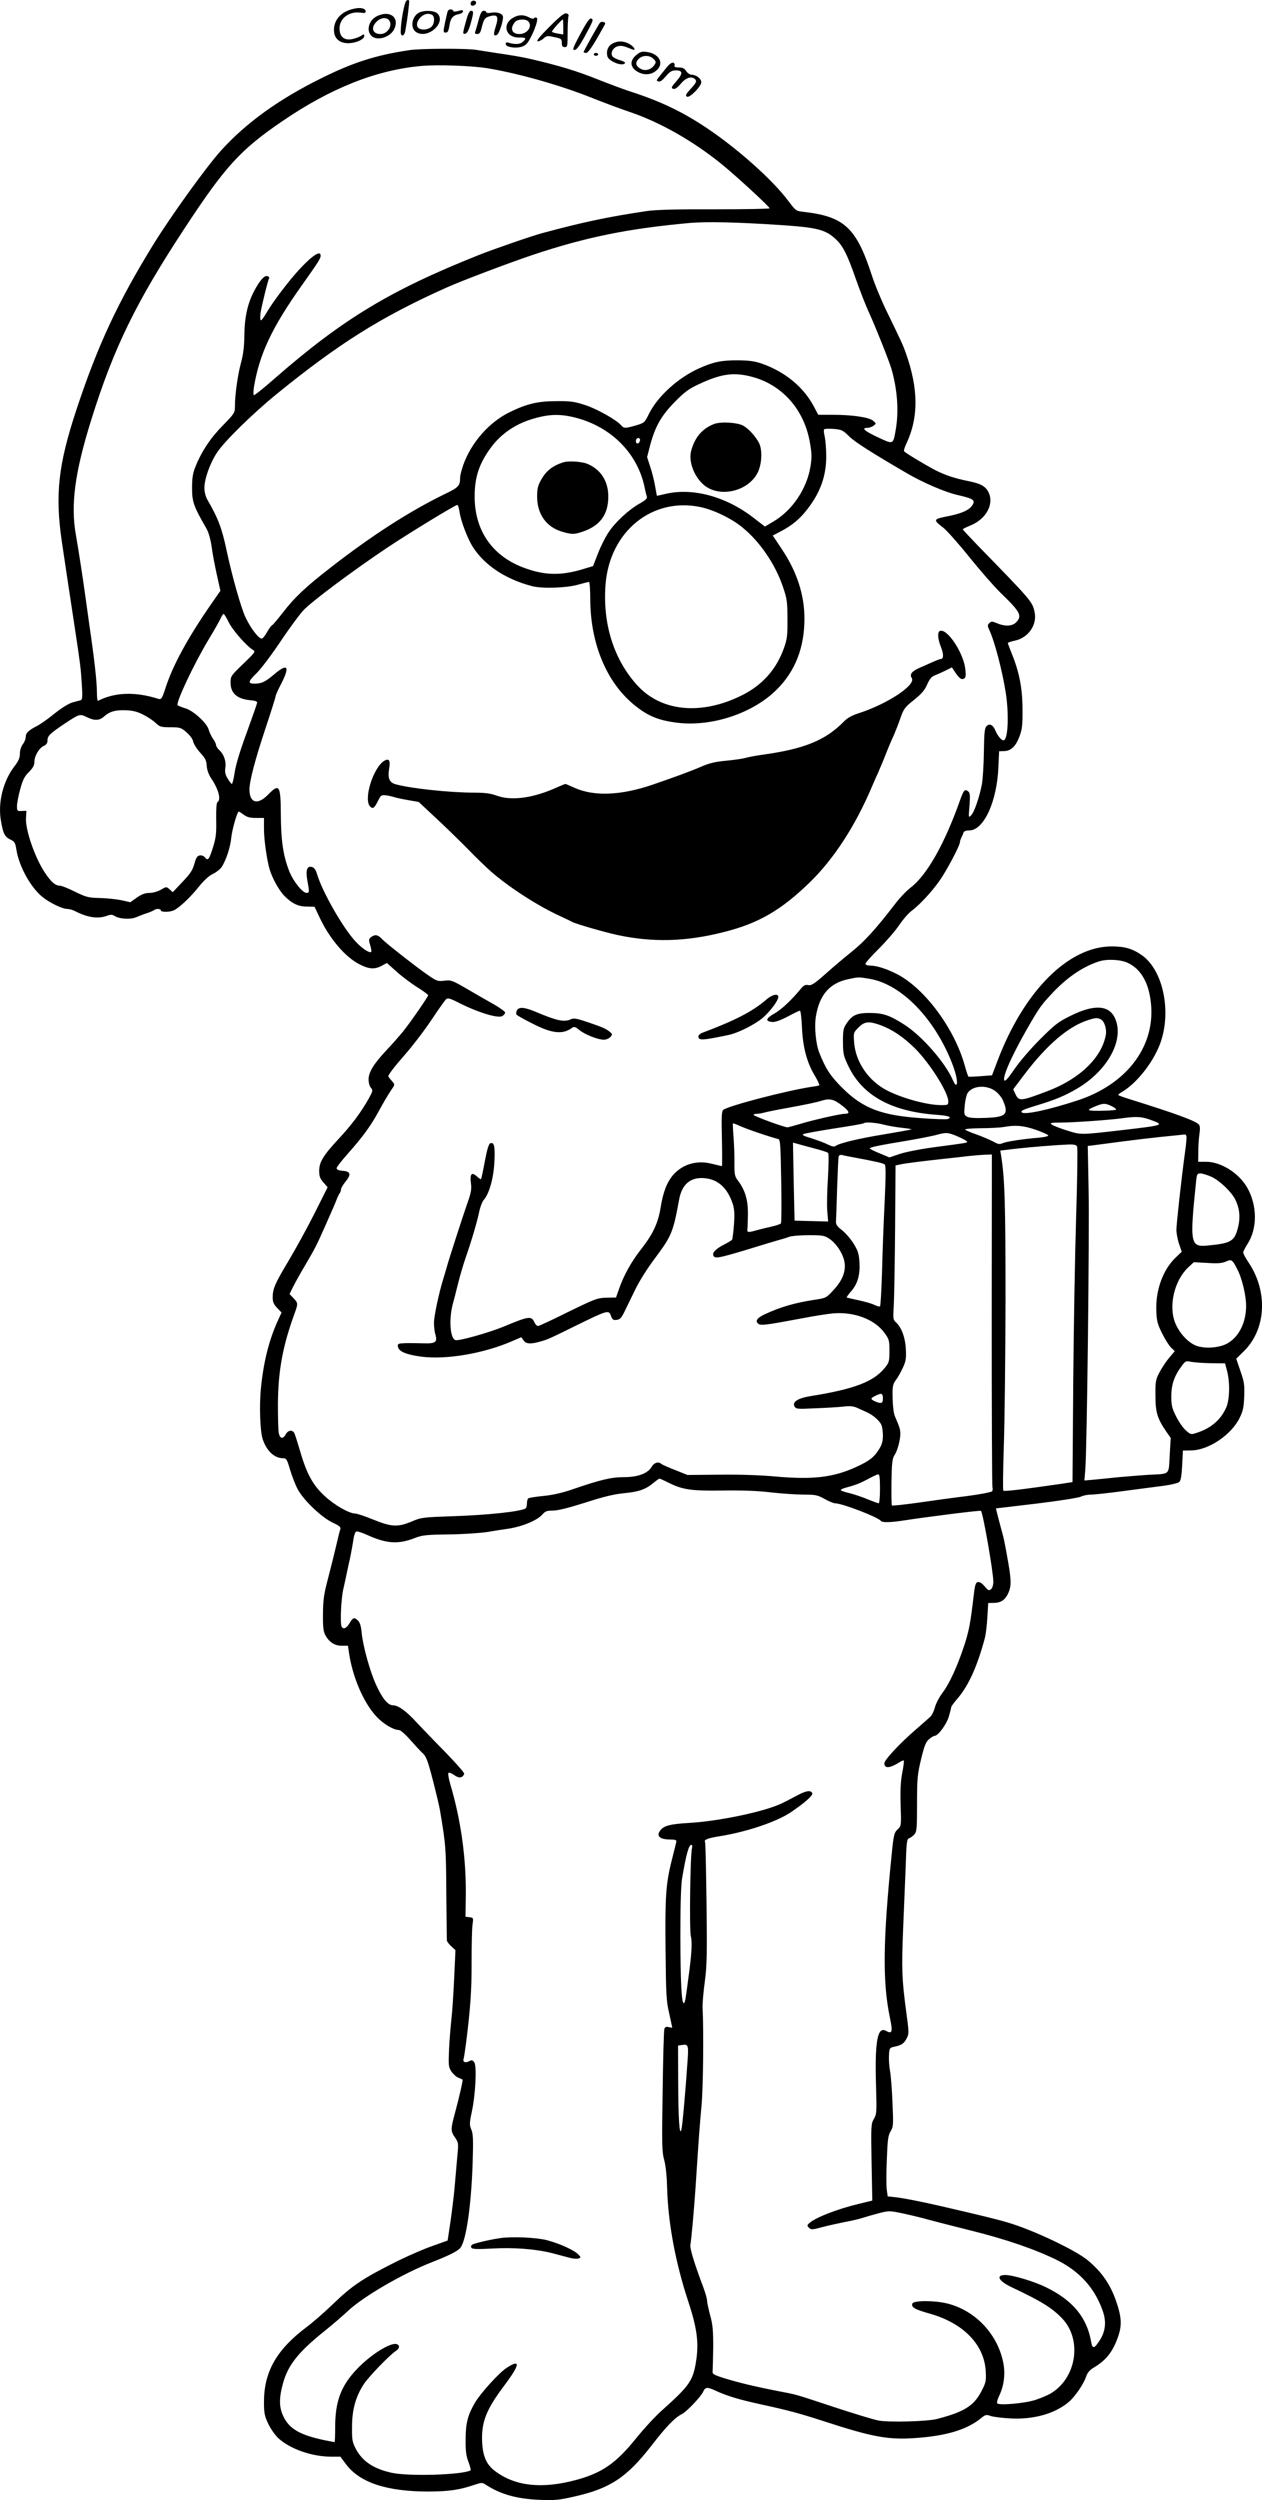 <?xml version="1.0" encoding="UTF-8"?>
<svg xmlns="http://www.w3.org/2000/svg" version="1.0" viewBox="0 0 868.631 1720.303" preserveAspectRatio="xMidYMid meet">
  <g transform="translate(-556.302,1885.422) scale(0.1,-0.1)" fill="#000000" stroke="none">
    <path d="M8361 18850 c-14 -8 -39 -141 -40 -212 -1 -40 25 -36 32 5 15 83 29 197 26 206 -3 6 -9 7 -18 1z M8805 18840 c-3 -5 -4 -14 0 -20 8 -13 35 -1 35 16 0 16 -26 19 -35 4z M7967 18785 c-75 -26 -116 -91 -103 -161 9 -44 46 -69 102 -67 50 2 104 27 104 49 0 15 -2 15 -24 0 -14 -8 -42 -18 -64 -22 -52 -8 -82 19 -82 75 0 70 68 120 146 108 24 -4 34 -2 34 8 0 27 -52 32 -113 10z M8645 18778 c-3 -7 -11 -43 -19 -80 -13 -64 -13 -68 5 -68 14 0 19 11 25 45 7 53 24 74 65 82 16 3 29 11 29 19 0 10 -8 10 -32 3 -22 -6 -34 -6 -36 1 -5 14 -32 12 -37 -2z M8453 18770 c-56 -23 -71 -112 -22 -139 82 -46 207 72 141 132 -20 18 -82 22 -119 7z m81 -16 c25 -10 21 -70 -6 -88 -28 -20 -72 -20 -88 -1 -24 29 20 92 67 94 6 1 18 -2 27 -5z M8776 18728 c-30 -105 -30 -110 -11 -106 13 2 24 23 37 68 22 79 22 90 3 90 -9 0 -20 -20 -29 -52z M8857 18716 c-9 -36 -20 -72 -23 -80 -4 -11 0 -16 14 -16 16 0 23 11 32 50 13 54 22 65 60 74 47 12 56 -5 36 -69 -18 -58 -17 -71 6 -62 17 6 50 110 42 131 -8 20 -45 30 -84 22 -17 -3 -30 -1 -30 4 0 6 -8 10 -18 10 -13 0 -22 -16 -35 -64z M9344 18669 c-70 -70 -93 -99 -79 -99 10 0 28 9 40 20 20 19 27 19 73 9 48 -10 52 -13 52 -40 0 -22 5 -29 20 -29 19 0 20 7 20 99 0 55 3 106 6 114 3 9 -2 16 -14 19 -15 4 -44 -19 -118 -93z m96 0 l0 -52 -36 6 c-20 3 -39 9 -42 12 -5 4 66 85 75 85 2 0 3 -23 3 -51z M8164 18746 c-87 -38 -84 -156 4 -156 44 0 91 28 108 63 38 79 -25 131 -112 93z m74 -28 c33 -33 -5 -98 -56 -98 -55 0 -69 44 -27 85 26 27 64 32 83 13z M9098 18734 c-82 -44 -56 -140 38 -138 49 1 53 -5 24 -31 -18 -16 -53 -18 -99 -4 -24 7 -23 -19 1 -27 45 -14 98 -8 123 16 33 31 89 171 73 181 -7 5 -15 4 -19 -2 -3 -6 -17 -4 -35 6 -36 19 -71 19 -106 -1z m100 -26 c33 -33 -4 -88 -60 -88 -53 0 -67 39 -30 83 17 20 72 23 90 5z M9557 18620 c-50 -94 -56 -110 -40 -110 14 0 34 27 71 94 59 108 63 119 42 123 -10 2 -33 -32 -73 -107z M9692 18697 c-14 -19 -112 -194 -112 -201 0 -3 8 -6 18 -6 11 1 36 34 72 96 30 52 56 99 58 103 5 14 -26 21 -36 8z M9778 18554 c-30 -16 -44 -51 -34 -88 9 -34 105 -72 121 -46 3 5 -12 14 -34 20 -21 5 -44 17 -51 25 -19 22 2 63 36 71 25 6 38 3 97 -21 30 -13 19 14 -15 35 -39 23 -82 25 -120 4z M8380 18509 c-230 -34 -389 -85 -609 -195 -291 -144 -515 -306 -687 -496 -100 -111 -341 -445 -463 -642 -246 -399 -384 -694 -532 -1141 -125 -378 -148 -584 -100 -910 16 -109 68 -456 91 -605 36 -238 39 -263 46 -372 6 -88 4 -108 -7 -112 -8 -2 -33 -9 -57 -15 -26 -8 -74 -37 -124 -77 -44 -36 -99 -75 -122 -86 -58 -30 -76 -48 -76 -75 0 -14 -9 -36 -20 -50 -12 -16 -20 -41 -20 -64 0 -30 -9 -51 -40 -91 -75 -99 -112 -245 -91 -368 15 -91 26 -114 66 -133 28 -13 33 -22 40 -64 17 -119 102 -272 187 -336 49 -38 132 -77 162 -77 15 0 40 -7 55 -15 85 -44 158 -55 218 -33 27 10 38 10 54 0 34 -22 112 -26 150 -9 19 8 52 21 74 28 22 7 44 17 49 21 14 11 46 10 46 -2 0 -14 66 -13 93 2 40 21 111 89 168 160 37 45 70 76 96 88 22 10 49 31 60 46 31 45 61 135 68 205 6 57 41 179 52 179 2 0 17 -10 34 -22 22 -17 44 -22 84 -22 l55 0 0 -76 c0 -74 20 -214 39 -278 19 -63 66 -147 103 -184 51 -51 94 -72 154 -72 l52 -1 33 -70 c69 -149 180 -279 280 -328 63 -32 102 -34 150 -8 l35 19 65 -58 c35 -32 99 -80 141 -107 42 -26 77 -52 78 -57 0 -10 -120 -184 -174 -251 -22 -27 -71 -83 -109 -123 -92 -98 -127 -155 -127 -206 0 -22 7 -47 16 -57 15 -17 14 -22 -16 -76 -51 -91 -118 -181 -204 -273 -108 -116 -136 -162 -136 -222 0 -38 6 -54 29 -80 l29 -33 -90 -180 c-50 -99 -130 -245 -178 -325 -95 -159 -110 -193 -110 -254 0 -31 7 -47 31 -72 l30 -31 -25 -55 c-61 -133 -99 -284 -117 -466 -12 -117 -6 -300 13 -353 27 -80 81 -129 140 -129 22 0 27 -8 47 -77 13 -43 36 -104 53 -136 40 -75 164 -194 241 -230 45 -21 57 -31 53 -44 -4 -9 -15 -55 -26 -102 -11 -47 -36 -149 -56 -226 -32 -120 -37 -157 -38 -255 -1 -92 3 -121 16 -147 27 -49 65 -73 113 -73 l43 0 7 -47 c24 -167 99 -342 187 -438 47 -52 119 -95 157 -95 10 0 44 -29 77 -67 33 -37 71 -79 87 -93 23 -21 35 -52 68 -180 22 -85 45 -180 50 -210 41 -245 42 -258 44 -570 2 -173 3 -321 4 -328 0 -7 14 -25 30 -40 l29 -27 -9 -195 c-5 -107 -13 -233 -19 -280 -5 -47 -13 -139 -16 -205 -5 -110 -4 -123 15 -153 12 -18 33 -38 48 -44 16 -7 29 -13 30 -13 4 -2 -23 -122 -51 -225 -32 -118 -32 -129 -1 -174 25 -37 25 -38 14 -149 -5 -62 -14 -159 -19 -217 -6 -58 -18 -158 -28 -224 l-18 -119 -104 -37 c-58 -20 -163 -66 -235 -101 -241 -120 -318 -171 -450 -299 -55 -53 -136 -124 -180 -157 -208 -156 -295 -308 -295 -517 0 -77 4 -96 30 -151 17 -35 48 -79 71 -100 82 -73 227 -124 359 -125 l66 0 37 -50 c96 -129 281 -190 572 -190 140 1 209 11 313 46 51 17 55 17 80 0 101 -65 210 -96 367 -103 106 -4 134 -2 239 22 249 56 362 131 534 352 102 132 159 191 210 217 33 17 129 118 145 153 14 32 28 34 83 8 83 -38 163 -62 314 -95 193 -42 269 -63 430 -115 344 -112 449 -131 645 -116 203 15 342 57 437 133 34 28 39 29 70 18 18 -6 80 -14 138 -17 159 -8 305 33 400 114 45 39 102 123 119 175 9 26 24 44 54 62 85 50 132 111 168 218 25 75 21 133 -16 239 -41 118 -101 203 -197 282 -87 71 -380 209 -548 258 -73 22 -192 51 -465 114 -130 30 -253 54 -306 60 l-56 6 -6 44 c-4 24 -4 117 0 207 5 139 9 168 26 197 19 31 20 44 13 195 -3 88 -11 188 -17 221 -6 33 -9 83 -7 110 3 48 4 49 42 57 46 10 62 21 82 61 14 26 13 43 -5 175 -30 223 -33 295 -22 567 6 138 14 334 18 437 5 165 8 188 23 193 10 3 26 15 36 26 17 19 19 39 19 213 0 174 3 201 28 306 23 94 33 119 55 137 15 13 32 23 38 23 24 0 82 79 98 133 9 30 16 59 16 64 0 5 21 34 48 65 73 87 132 218 183 408 7 25 15 90 18 145 l6 99 42 1 c48 1 78 23 99 74 18 43 17 84 -2 196 -26 150 -32 177 -54 255 -11 41 -23 86 -26 100 l-6 25 279 33 c156 19 290 40 306 48 16 8 47 14 70 14 23 0 125 11 227 25 102 13 226 30 275 36 50 7 97 18 105 26 11 10 16 43 20 115 l5 101 60 1 c118 3 273 107 330 223 24 48 29 73 32 148 3 79 0 100 -26 175 l-29 85 52 51 c153 150 168 407 35 608 -22 32 -39 64 -39 72 0 7 13 32 28 56 71 108 70 269 -2 393 -58 99 -180 175 -281 175 l-55 0 1 73 c0 39 4 93 8 120 5 31 4 52 -3 62 -19 25 -155 75 -478 176 -43 13 -78 26 -78 29 0 3 12 13 28 22 98 59 206 194 256 320 86 217 29 510 -118 617 -66 47 -120 63 -211 63 -298 0 -604 -307 -786 -787 l-38 -100 -78 -6 c-43 -3 -81 -5 -84 -3 -3 2 -14 34 -24 71 -70 257 -276 536 -469 635 -71 36 -139 58 -183 58 -20 0 -33 5 -33 13 0 6 41 53 91 102 50 50 113 122 140 162 27 40 66 85 87 100 69 52 169 165 218 247 56 92 113 205 114 224 0 7 4 20 9 30 5 9 12 25 15 35 4 12 16 17 40 17 100 0 191 197 201 435 l5 110 35 1 c47 1 80 33 106 103 17 46 21 78 20 181 0 147 -22 260 -75 389 -14 36 -26 67 -26 70 0 4 24 12 53 18 90 21 150 110 131 196 -15 71 -19 76 -396 463 -54 56 -98 103 -98 106 0 3 24 15 54 27 108 44 164 149 122 230 -21 40 -53 58 -139 75 -93 19 -156 40 -222 73 -65 33 -213 122 -219 132 -3 5 3 26 13 47 88 184 87 383 -3 634 -19 53 -33 83 -125 272 -39 79 -88 197 -109 263 -105 322 -189 399 -464 431 -56 6 -57 7 -107 73 -110 148 -352 363 -566 506 -173 115 -319 184 -540 255 -38 13 -130 47 -203 76 -149 60 -275 98 -474 144 -53 12 -129 25 -233 40 -44 7 -104 16 -134 21 -66 11 -385 10 -461 -2z m542 -125 c215 -36 503 -118 717 -204 83 -33 198 -76 258 -96 207 -70 430 -196 628 -355 98 -79 335 -297 335 -308 0 -4 -170 -7 -377 -7 -267 1 -405 -3 -468 -12 -269 -40 -443 -77 -720 -152 -68 -18 -337 -111 -435 -150 -608 -242 -938 -441 -1404 -848 -76 -67 -142 -120 -146 -117 -4 2 -3 28 1 57 38 227 124 409 329 698 119 168 130 186 130 205 0 39 -56 3 -147 -95 -74 -80 -185 -227 -225 -297 -17 -29 -34 -53 -39 -53 -5 0 -6 21 -3 48 6 44 51 229 60 243 2 4 -3 10 -12 13 -20 8 -53 -29 -91 -101 -46 -87 -67 -181 -68 -308 -1 -78 -8 -133 -24 -190 -22 -83 -41 -216 -41 -297 0 -44 -3 -49 -82 -130 -85 -86 -146 -177 -189 -283 -19 -48 -24 -77 -24 -150 0 -95 11 -125 98 -276 16 -28 29 -74 37 -129 6 -47 23 -134 36 -193 l24 -108 -64 -92 c-160 -231 -263 -420 -313 -574 -24 -75 -30 -83 -48 -78 -160 51 -302 46 -417 -13 -5 -2 -8 25 -8 60 0 72 -19 238 -50 448 -11 80 -25 177 -30 215 -14 104 -47 318 -64 415 -38 209 -9 430 105 795 154 494 308 810 645 1322 278 423 381 536 671 734 333 227 645 351 953 379 113 11 354 2 462 -16z m2009 -1078 c256 -17 313 -31 384 -97 50 -46 81 -108 141 -281 26 -73 62 -166 81 -208 46 -99 148 -354 162 -405 41 -142 51 -290 30 -414 -19 -108 -15 -106 -121 -57 -94 44 -119 66 -76 66 13 0 33 7 44 15 19 15 19 15 -3 34 -28 24 -143 41 -276 41 l-102 0 -28 53 c-70 135 -197 241 -357 298 -52 18 -87 23 -170 24 -114 0 -167 -11 -269 -57 -141 -64 -280 -190 -340 -309 -31 -63 -33 -65 -91 -82 -73 -21 -84 -21 -101 0 -31 37 -162 111 -245 139 -77 25 -104 29 -199 28 -130 0 -205 -18 -322 -75 -142 -68 -267 -210 -322 -366 -11 -33 -21 -70 -21 -84 0 -58 -10 -69 -109 -116 -241 -118 -500 -284 -786 -507 -168 -130 -247 -205 -326 -308 -33 -42 -65 -81 -72 -85 -8 -4 -24 -27 -37 -50 -13 -24 -29 -43 -36 -43 -21 0 -76 72 -111 146 -31 66 -92 281 -130 459 -32 152 -57 220 -131 348 -14 24 -22 54 -22 85 0 61 39 170 86 241 48 75 248 271 409 402 430 350 722 533 1166 732 103 47 437 173 598 227 368 123 661 182 1081 220 115 10 319 6 621 -14z m-202 -1042 c213 -52 368 -224 408 -452 14 -80 15 -104 4 -170 -25 -152 -125 -300 -254 -376 l-59 -35 -86 66 c-186 142 -412 202 -597 159 -33 -8 -60 -14 -61 -13 0 1 -6 34 -13 72 -7 39 -22 98 -34 132 l-20 62 21 82 c35 130 77 203 168 296 67 68 95 90 166 123 151 71 237 84 357 54z m-1207 -283 c254 -65 437 -254 481 -496 3 -16 9 -38 12 -47 5 -13 -6 -24 -50 -49 -76 -43 -170 -130 -216 -202 -21 -32 -53 -96 -71 -143 l-33 -85 -63 -19 c-158 -49 -275 -46 -422 11 -212 82 -330 256 -330 486 0 135 31 228 113 339 66 90 164 158 277 193 116 36 194 39 302 12z m1886 -130 c39 -38 156 -113 397 -253 109 -64 260 -129 345 -149 114 -26 129 -36 105 -72 -22 -33 -70 -55 -163 -74 -108 -21 -109 -24 -35 -81 23 -18 103 -108 177 -200 74 -92 171 -203 216 -247 136 -131 150 -158 108 -202 -26 -28 -77 -31 -133 -7 -34 14 -39 14 -53 0 -13 -13 -13 -18 1 -48 36 -77 90 -283 113 -433 23 -152 15 -325 -16 -325 -15 0 -40 31 -55 66 -17 41 -41 53 -62 31 -13 -13 -16 -46 -18 -179 -1 -90 -8 -190 -14 -223 -19 -94 -52 -188 -73 -210 -19 -20 -19 -19 -12 65 5 71 4 88 -9 99 -23 18 -31 9 -56 -61 -106 -300 -228 -516 -341 -602 -27 -20 -75 -71 -107 -113 -133 -173 -211 -258 -297 -327 -50 -40 -133 -110 -183 -155 -77 -68 -97 -80 -117 -75 -19 4 -30 -1 -48 -22 -67 -82 -137 -147 -185 -174 -59 -33 -64 -53 -16 -58 20 -2 55 10 107 37 42 23 81 41 85 41 5 0 11 -53 14 -117 6 -136 34 -242 91 -335 19 -32 31 -60 28 -62 -4 -2 -27 -7 -52 -10 -172 -26 -572 -130 -609 -159 -11 -9 -13 -49 -9 -199 2 -103 2 -188 0 -188 -1 0 -32 7 -68 16 -105 27 -203 -2 -269 -78 -42 -50 -68 -117 -85 -223 -17 -107 -54 -184 -133 -285 -68 -86 -123 -185 -155 -280 l-19 -54 -66 -1 c-63 -2 -78 -8 -263 -98 -108 -54 -201 -97 -208 -97 -7 0 -18 11 -24 24 -21 47 -37 45 -212 -28 -105 -43 -312 -101 -333 -93 -36 14 -45 141 -18 246 6 20 22 83 36 140 14 58 38 136 51 175 39 111 79 245 94 316 7 36 22 75 32 87 38 42 68 148 74 262 5 108 -1 139 -29 128 -10 -4 -22 -44 -37 -124 -12 -65 -24 -120 -26 -122 -2 -3 -15 6 -28 18 -36 33 -49 19 -42 -43 6 -41 2 -67 -19 -126 -36 -103 -134 -406 -147 -455 -6 -22 -17 -58 -24 -81 -29 -93 -64 -257 -64 -301 0 -27 4 -64 10 -82 15 -53 0 -63 -85 -60 -38 1 -94 2 -123 1 -49 -2 -53 -4 -50 -24 5 -33 56 -55 162 -69 172 -22 431 22 629 109 l58 25 15 -21 c17 -25 46 -28 108 -11 59 16 63 18 256 113 216 106 224 108 238 66 10 -26 16 -31 39 -28 22 2 33 13 53 54 14 28 47 96 74 152 27 57 85 149 134 214 119 159 128 182 170 411 20 105 80 154 178 144 90 -9 153 -67 189 -172 13 -40 15 -69 10 -146 -4 -53 -10 -100 -13 -105 -4 -5 -28 -20 -54 -33 -57 -29 -83 -55 -75 -76 10 -23 34 -19 230 40 100 31 200 61 222 67 22 6 54 15 70 22 17 6 77 11 135 11 95 0 108 -2 142 -25 51 -34 98 -110 105 -168 7 -63 -19 -124 -82 -190 -44 -48 -48 -50 -128 -62 -130 -20 -229 -48 -335 -97 -58 -26 -74 -49 -49 -68 19 -13 50 -9 312 40 77 15 169 29 204 32 144 12 285 -42 351 -133 33 -45 35 -53 35 -125 0 -71 -2 -80 -31 -116 -76 -95 -210 -147 -504 -194 -92 -14 -135 -40 -119 -71 11 -20 17 -20 148 -14 75 3 162 8 193 12 43 5 67 2 93 -10 19 -9 50 -23 68 -31 40 -19 80 -53 95 -82 7 -12 12 -46 12 -75 0 -42 -6 -64 -29 -100 -34 -53 -67 -78 -155 -118 -157 -72 -297 -88 -551 -66 -104 10 -256 15 -390 13 l-220 -2 -85 34 c-47 18 -89 37 -95 42 -19 18 -50 9 -66 -19 -26 -46 -95 -72 -191 -72 -88 0 -163 -18 -355 -84 -66 -23 -135 -39 -197 -45 -53 -5 -100 -13 -106 -16 -5 -3 -10 -19 -10 -35 0 -16 -4 -31 -9 -35 -36 -22 -260 -46 -506 -54 -202 -7 -213 -8 -280 -37 -95 -39 -136 -37 -263 14 -56 23 -113 42 -126 42 -40 0 -141 58 -208 120 -80 73 -124 153 -168 305 -18 61 -36 118 -41 128 -14 25 -43 21 -59 -8 -18 -33 -38 -32 -47 3 -5 15 -7 108 -7 207 2 227 32 393 113 617 27 73 26 76 -6 110 l-27 28 23 47 c13 26 52 97 88 157 60 102 75 130 133 261 54 122 67 152 80 185 7 19 17 39 22 45 4 5 8 16 8 25 0 8 14 32 31 53 41 50 36 71 -19 75 -28 2 -42 8 -42 18 0 7 33 50 73 95 108 122 161 194 218 299 28 52 65 114 81 138 30 43 30 43 11 65 -11 12 -23 27 -27 34 -4 7 38 63 103 137 61 69 148 183 195 254 47 71 92 134 100 141 11 10 29 5 87 -25 135 -68 271 -109 300 -91 10 6 19 17 19 24 0 6 -35 32 -77 56 -43 24 -127 72 -186 107 -102 59 -111 62 -155 56 -43 -5 -52 -3 -102 31 -78 52 -300 226 -329 257 -27 29 -47 32 -74 12 -16 -13 -17 -19 -6 -55 7 -23 10 -44 7 -47 -11 -10 -62 23 -104 68 -87 91 -231 342 -269 468 -10 35 -24 50 -46 50 -25 0 -32 -31 -20 -97 14 -75 14 -83 -6 -83 -27 0 -90 78 -118 147 -42 105 -58 210 -59 393 -1 203 -10 216 -89 135 -72 -73 -127 -56 -127 38 1 59 38 201 109 415 39 117 71 219 71 225 0 7 18 48 41 91 59 117 41 138 -51 60 -61 -52 -86 -64 -136 -64 -47 0 -43 16 16 73 28 27 99 121 159 210 59 89 132 188 160 219 55 61 349 280 586 438 144 96 462 290 476 290 4 0 11 -21 15 -47 8 -62 56 -187 92 -243 81 -126 224 -221 407 -269 68 -18 232 -13 313 9 39 11 75 20 79 20 5 0 9 -60 9 -133 4 -295 112 -555 297 -709 95 -79 170 -111 302 -127 238 -29 522 65 685 229 127 126 190 289 190 487 0 165 -52 324 -156 479 l-62 93 51 27 c79 40 137 88 189 157 89 115 128 228 128 361 0 50 -5 110 -10 134 -6 24 -8 47 -5 51 2 5 32 6 65 4 57 -5 65 -9 108 -52z m-1440 -28 c-5 -25 -28 -28 -28 -4 0 12 6 21 16 21 9 0 14 -7 12 -17z m417 -458 c90 -19 215 -79 288 -140 120 -97 228 -256 279 -409 28 -82 31 -103 31 -221 1 -116 -2 -138 -25 -203 -52 -144 -147 -251 -286 -321 -279 -140 -556 -115 -722 67 -162 177 -240 424 -219 695 29 365 321 602 654 532z m-3248 -792 c27 -55 126 -168 168 -191 18 -11 13 -18 -67 -95 -85 -81 -88 -86 -88 -129 0 -74 44 -113 136 -122 34 -3 48 -8 47 -17 -1 -8 -33 -99 -71 -204 -45 -121 -75 -220 -83 -272 -7 -46 -16 -83 -20 -83 -4 0 -17 17 -29 37 -17 28 -20 46 -16 75 7 44 -10 93 -43 122 -11 11 -21 26 -21 34 0 7 -9 27 -21 43 -11 16 -25 45 -30 64 -13 45 -107 131 -162 146 -23 7 -46 16 -51 20 -16 14 111 283 213 453 37 61 74 126 82 144 8 17 17 32 21 32 4 0 20 -26 35 -57z m-587 -637 c30 -15 69 -41 85 -57 28 -26 37 -29 101 -29 66 0 73 -2 111 -35 24 -21 43 -46 46 -65 4 -16 25 -50 49 -76 34 -37 42 -53 44 -90 2 -28 13 -59 31 -86 51 -76 69 -147 43 -163 -7 -4 -10 -49 -9 -118 2 -93 -1 -125 -20 -187 -27 -88 -37 -102 -56 -77 -8 11 -23 17 -36 15 -18 -2 -26 -14 -38 -57 -12 -44 -28 -69 -82 -125 l-67 -71 -22 20 c-22 19 -22 19 -60 -3 -23 -13 -56 -22 -79 -22 -29 0 -53 -9 -86 -32 l-45 -32 -62 14 c-35 7 -101 14 -148 15 -78 2 -92 5 -170 43 -46 23 -93 42 -105 42 -31 0 -59 24 -102 88 -70 104 -137 299 -131 380 l3 47 -32 -1 c-31 -2 -33 0 -33 34 0 20 10 71 22 115 17 64 29 88 60 119 28 28 38 46 38 71 0 40 32 94 65 109 18 8 25 19 25 38 0 31 18 48 120 116 99 66 104 67 150 44 52 -26 88 -25 119 4 38 34 78 46 151 43 49 -2 79 -10 120 -31z m6775 -1707 c97 -45 152 -149 162 -303 18 -285 -176 -533 -502 -642 -197 -65 -370 -103 -389 -84 -11 11 10 20 119 53 115 35 178 62 259 109 216 126 332 343 262 489 -41 88 -145 93 -303 14 -88 -43 -110 -61 -213 -164 -65 -65 -142 -155 -175 -204 -38 -56 -62 -84 -68 -78 -18 18 46 164 155 355 88 153 98 166 187 260 98 101 200 169 306 204 55 19 151 14 200 -9z m-1776 -110 c218 -37 449 -274 569 -586 30 -78 41 -143 24 -143 -4 0 -13 15 -21 33 -52 120 -214 305 -334 381 -100 64 -144 79 -232 80 -92 1 -126 -13 -165 -72 -22 -32 -25 -46 -25 -126 1 -85 3 -96 39 -171 98 -201 297 -310 609 -332 81 -6 107 -16 73 -29 -8 -3 -89 -1 -180 6 -277 19 -404 67 -547 210 -81 81 -113 130 -157 241 -24 62 -35 178 -23 250 24 147 94 228 220 255 73 16 73 16 150 3z m1591 -279 c25 -13 42 -67 34 -109 -29 -155 -179 -300 -399 -384 -185 -70 -198 -72 -222 -23 l-16 35 74 98 c158 209 307 336 442 378 52 17 64 17 87 5z m-1513 -41 c80 -30 156 -82 234 -159 103 -103 229 -303 229 -364 0 -25 -3 -26 -49 -26 -95 0 -261 45 -369 99 -129 65 -220 196 -230 332 -5 68 -4 69 31 104 42 42 71 44 154 14z m789 -454 c18 -14 40 -40 48 -58 45 -100 26 -120 -118 -125 -69 -3 -111 0 -126 8 -21 11 -22 17 -17 76 3 34 12 73 19 85 32 54 133 61 194 14z m-1060 -96 c55 -42 61 -59 20 -59 -30 0 -220 -43 -311 -71 -38 -11 -74 -21 -80 -22 -16 -3 -235 77 -235 86 0 4 10 7 21 7 12 0 38 4 58 10 20 5 88 19 151 30 142 26 207 40 240 51 53 16 82 10 136 -32z m1858 -6 c19 -9 33 -20 31 -24 -3 -4 -49 -7 -102 -8 -102 -1 -108 3 -40 31 53 22 68 22 111 1z m267 -94 c99 -36 97 -37 -186 -70 -301 -35 -290 -34 -387 -4 -48 15 -95 33 -105 41 -16 12 -8 13 62 14 89 0 339 18 425 30 93 13 131 11 191 -11z m-2689 -93 c56 -19 112 -36 123 -38 19 -3 20 -13 25 -288 3 -157 2 -289 -2 -294 -4 -5 -33 -15 -65 -22 -32 -7 -76 -18 -98 -24 -63 -18 -70 -17 -68 5 2 11 3 58 4 105 1 95 -19 164 -66 227 -25 32 -27 42 -27 121 1 48 -2 129 -6 180 -4 51 -6 95 -4 96 2 2 20 -5 42 -15 21 -10 85 -34 142 -53z m852 60 c30 -8 87 -18 126 -22 39 -4 69 -9 67 -11 -3 -2 -87 -17 -188 -34 -177 -29 -311 -61 -336 -81 -7 -6 -24 -3 -50 10 -21 11 -72 30 -113 43 -59 18 -70 24 -55 30 11 5 107 22 214 39 107 16 197 32 199 35 10 10 82 5 136 -9z m1046 -35 c46 -16 86 -34 88 -39 2 -6 -26 -13 -65 -16 -116 -10 -224 -27 -249 -38 -20 -9 -31 -8 -62 10 -21 11 -71 33 -112 48 -41 14 -79 30 -84 35 -6 5 37 9 105 10 62 0 134 4 159 8 82 15 134 11 220 -18z m-532 -48 c34 -15 62 -31 62 -35 0 -8 -3 -8 -229 -38 -91 -12 -196 -33 -235 -46 l-71 -24 -67 28 c-37 15 -68 30 -68 34 0 8 56 20 255 53 83 14 173 32 200 39 71 20 83 19 153 -11z m1572 -5 c0 -13 -4 -57 -10 -98 -25 -182 -60 -500 -60 -541 1 -24 9 -67 19 -96 l18 -52 -45 -43 c-86 -84 -136 -225 -130 -364 2 -68 8 -91 40 -155 20 -41 48 -85 62 -98 l25 -24 -39 -46 c-21 -25 -51 -71 -67 -101 -26 -50 -28 -64 -27 -160 0 -115 13 -156 74 -246 l31 -44 -7 -120 c-8 -139 7 -126 -149 -134 -55 -4 -145 -11 -200 -16 -55 -6 -131 -13 -169 -17 l-69 -6 6 74 c12 139 29 1624 23 1926 l-6 302 42 5 c286 38 400 52 578 69 19 2 41 5 48 5 6 1 12 -8 12 -20z m-2570 -74 c52 -13 98 -28 103 -33 5 -5 4 -80 -1 -167 -6 -88 -8 -192 -5 -232 l6 -73 -116 3 -115 3 -6 269 -5 268 22 -6 c12 -4 65 -18 117 -32z m1817 9 c4 -10 1 -227 -7 -483 -8 -256 -17 -771 -20 -1145 l-5 -679 -85 -13 c-277 -40 -385 -52 -391 -46 -4 5 -2 139 3 298 6 160 11 612 12 1005 0 671 -5 843 -30 1000 l-6 37 98 12 c114 13 295 27 372 30 42 1 54 -3 59 -16z m-1542 -72 c157 -29 209 -41 218 -50 8 -8 7 -84 -1 -258 -7 -137 -15 -353 -18 -481 -4 -128 -10 -235 -14 -237 -4 -3 -21 2 -38 10 -17 9 -66 23 -109 32 -43 9 -80 18 -82 19 -2 2 10 19 26 38 48 53 66 113 62 199 -4 64 -9 82 -40 133 -20 32 -56 74 -80 93 -34 26 -43 40 -42 60 1 14 5 118 8 231 4 113 8 211 11 218 2 7 12 11 21 9 10 -3 45 -10 78 -16z m954 -1118 c0 -626 2 -1145 5 -1153 3 -8 2 -20 -2 -27 -4 -6 -80 -21 -172 -33 -91 -11 -243 -32 -339 -46 -95 -13 -176 -22 -179 -19 -3 3 -4 76 -3 162 2 131 6 161 20 183 20 28 41 104 41 149 0 29 -5 45 -37 119 -9 20 -15 71 -16 125 -2 81 1 95 20 122 13 16 35 55 49 85 22 47 25 65 22 130 -4 81 -30 151 -68 185 -20 18 -21 26 -15 120 3 55 7 293 9 530 l3 430 34 7 c36 8 141 21 304 39 55 6 132 14 170 19 39 4 89 8 113 9 l42 1 -1 -1137z m1514 983 c55 -26 133 -100 161 -153 30 -59 37 -119 23 -183 -25 -107 -46 -120 -208 -136 -124 -12 -128 8 -83 444 5 47 8 52 29 52 14 0 48 -11 78 -24z m177 -637 c32 -61 60 -179 60 -250 0 -111 -46 -207 -121 -254 -49 -32 -143 -43 -209 -25 -61 16 -130 88 -160 166 -44 117 -3 287 90 376 l40 37 93 -5 c71 -5 100 -2 127 9 40 18 45 15 80 -54z m-185 -645 l100 -1 13 -49 c22 -79 19 -201 -5 -255 -38 -86 -107 -144 -206 -175 -36 -12 -40 -11 -72 18 -19 16 -49 60 -67 96 -29 58 -33 77 -33 142 1 80 21 138 74 208 23 31 28 33 60 26 20 -4 81 -9 136 -10z m-2255 -245 c0 -32 -13 -36 -55 -17 -33 15 -32 21 8 40 39 19 47 15 47 -23z m-20 -619 c0 -55 -4 -100 -9 -100 -4 0 -40 13 -79 29 -39 16 -96 35 -126 42 -31 7 -56 16 -56 20 0 5 19 13 43 19 57 15 93 29 152 61 28 15 56 28 63 28 9 1 12 -25 12 -99z m-1462 45 c103 -52 159 -60 379 -57 135 2 246 -2 333 -13 73 -8 173 -15 223 -15 83 0 97 -3 146 -30 30 -17 62 -30 72 -30 49 0 300 -97 315 -121 7 -12 62 -11 138 0 188 29 546 74 551 69 14 -14 85 -420 85 -487 0 -23 -6 -44 -16 -52 -14 -12 -20 -9 -44 20 -17 20 -35 32 -46 29 -16 -3 -21 -20 -31 -108 -20 -173 -31 -230 -63 -328 -47 -142 -101 -261 -147 -322 -23 -30 -48 -77 -55 -104 -7 -27 -22 -57 -33 -66 -11 -10 -56 -50 -100 -88 -109 -94 -215 -208 -215 -231 0 -38 38 -35 107 9 12 8 24 12 27 10 2 -3 -2 -41 -11 -85 -11 -58 -14 -119 -11 -222 5 -138 4 -143 -18 -164 -27 -25 -30 -38 -44 -179 -60 -597 -63 -876 -11 -1123 20 -96 15 -111 -30 -86 -57 30 -76 -79 -66 -389 5 -173 4 -185 -15 -218 -20 -34 -20 -46 -16 -299 l5 -263 -91 -22 c-151 -36 -305 -96 -346 -136 -12 -12 -12 -16 1 -29 14 -14 23 -14 90 4 41 11 110 26 154 35 44 8 101 21 125 29 25 8 77 23 115 33 68 17 72 17 170 -4 55 -12 134 -31 175 -43 41 -11 173 -45 293 -75 237 -59 434 -127 585 -201 154 -77 257 -189 313 -344 28 -76 23 -142 -17 -206 -38 -60 -51 -64 -60 -16 -29 171 -126 288 -312 379 -79 39 -228 84 -279 84 -69 0 -47 -42 45 -85 205 -97 274 -140 344 -212 144 -149 100 -419 -84 -522 -21 -11 -65 -30 -100 -41 -70 -23 -251 -39 -261 -23 -4 6 2 28 12 49 34 70 44 148 31 223 -37 202 -194 369 -391 416 -89 21 -228 20 -236 -1 -10 -26 17 -41 117 -69 233 -65 379 -214 388 -400 3 -64 1 -76 -30 -135 -52 -100 -117 -141 -303 -190 -66 -18 -334 -25 -407 -11 -34 7 -164 46 -288 87 -294 97 -269 90 -395 114 -165 32 -272 58 -371 88 -82 26 -89 30 -86 53 1 13 3 87 4 164 0 114 -3 154 -21 217 -11 43 -21 88 -21 100 0 13 -12 55 -26 93 -65 173 -94 270 -89 294 7 39 24 227 36 401 22 342 28 421 41 560 11 126 15 509 7 665 -2 28 5 109 15 182 15 114 16 188 12 542 -3 226 -7 415 -10 420 -10 16 18 27 99 40 189 30 399 101 497 169 96 66 147 112 142 127 -9 23 -43 18 -104 -15 -30 -16 -79 -42 -109 -56 -119 -56 -428 -121 -631 -133 -140 -8 -182 -20 -206 -57 -23 -34 2 -56 65 -57 48 -1 52 -3 48 -21 -3 -12 -16 -66 -30 -121 -41 -161 -47 -253 -43 -620 3 -304 5 -350 25 -434 11 -52 21 -96 21 -98 0 -2 -11 -1 -24 3 -17 4 -25 1 -30 -12 -4 -9 -9 -202 -12 -428 -6 -369 -5 -418 11 -476 11 -41 18 -114 20 -197 7 -238 58 -511 145 -774 59 -179 73 -278 56 -399 -21 -145 -43 -178 -234 -349 -46 -40 -127 -128 -181 -195 -137 -170 -231 -236 -408 -285 -235 -64 -420 -46 -560 58 -59 43 -85 99 -91 192 -8 144 24 228 153 400 109 145 113 185 12 118 -51 -34 -175 -171 -214 -236 -50 -86 -65 -141 -65 -253 -1 -83 4 -116 20 -158 11 -28 17 -54 14 -56 -53 -31 -423 -43 -542 -17 -125 27 -203 79 -248 165 -24 46 -27 61 -26 151 0 116 24 205 79 291 33 52 178 202 223 232 25 16 29 37 7 46 -41 16 -182 -72 -277 -173 -108 -114 -148 -221 -148 -396 0 -58 -2 -105 -4 -105 -3 0 -36 7 -73 14 -163 35 -236 76 -277 158 -32 63 -34 125 -7 226 34 129 103 218 286 365 55 44 127 106 161 138 107 101 377 258 584 339 113 44 172 74 191 96 40 47 75 286 85 579 5 166 4 206 -9 236 -13 32 -13 44 3 120 26 120 36 318 17 343 -11 15 -17 17 -35 7 -27 -14 -45 -6 -38 17 3 10 10 55 16 102 30 235 40 371 39 560 0 113 2 228 6 257 7 51 7 51 -20 55 l-28 3 2 135 c4 261 -32 527 -108 782 -11 40 -16 70 -10 74 5 3 23 -5 40 -17 32 -23 57 -19 67 10 2 7 -59 76 -135 154 -77 78 -164 169 -194 201 -69 76 -125 116 -160 116 -35 0 -72 43 -115 136 -43 91 -92 269 -101 358 -4 47 -12 75 -25 88 -26 26 -36 23 -59 -17 -21 -35 -42 -44 -54 -25 -12 19 -5 184 10 255 9 39 20 90 25 115 5 25 16 74 24 110 7 36 17 89 21 118 4 29 13 56 20 58 7 3 41 -8 76 -24 133 -60 212 -65 324 -22 54 21 78 24 235 26 98 1 217 9 270 17 52 9 115 19 140 22 99 15 202 58 237 99 19 22 31 26 73 26 33 0 108 19 222 55 129 42 198 58 270 65 101 10 146 26 203 74 17 14 33 25 37 26 3 0 29 -11 56 -25z m168 -2517 c-12 -43 -19 -561 -8 -607 11 -44 5 -130 -18 -296 -5 -38 -12 -91 -16 -117 -3 -27 -10 -48 -14 -48 -16 0 -23 140 -24 460 0 218 4 350 12 400 28 166 46 230 64 230 6 0 8 -10 4 -22z m-30 -1457 c-14 -209 -36 -457 -43 -481 -13 -49 -21 70 -22 327 l-1 252 23 3 c47 8 50 2 43 -101z M10479 15937 c-82 -31 -134 -92 -159 -186 -18 -70 17 -168 81 -228 107 -99 314 -53 379 83 28 61 31 154 7 201 -25 47 -74 100 -110 119 -43 22 -152 28 -198 11z M9440 15673 c-72 -23 -117 -58 -150 -116 -25 -44 -30 -63 -30 -121 0 -119 64 -209 171 -240 63 -19 82 -20 134 -3 126 40 185 118 185 245 0 107 -54 189 -148 226 -40 15 -129 20 -162 9z M12033 14513 c-19 -7 -16 -55 7 -112 19 -48 18 -81 -1 -81 -5 0 -29 -9 -54 -20 -25 -11 -64 -29 -88 -39 -59 -26 -75 -46 -58 -73 29 -47 -164 -175 -358 -239 -54 -17 -85 -34 -110 -60 -127 -130 -274 -189 -566 -229 -44 -6 -94 -16 -111 -21 -17 -5 -76 -14 -130 -19 -77 -7 -117 -16 -179 -43 -69 -30 -187 -73 -330 -122 -219 -75 -405 -82 -539 -21 -31 14 -59 26 -61 26 -3 0 -24 -9 -48 -19 -168 -78 -321 -100 -427 -61 -41 15 -80 20 -153 20 -168 0 -440 29 -542 58 -42 12 -54 41 -44 104 10 59 1 75 -30 59 -77 -42 -149 -267 -100 -317 19 -19 30 -10 57 46 15 30 21 35 47 32 17 -1 41 -7 55 -11 14 -5 59 -15 100 -22 l75 -13 125 -117 c69 -64 168 -161 220 -214 52 -54 122 -121 155 -150 122 -106 316 -232 470 -303 39 -18 77 -36 85 -41 29 -15 216 -69 310 -90 246 -53 476 -47 740 21 236 60 389 149 586 340 165 160 314 389 428 658 11 25 29 68 42 95 12 28 37 86 54 130 17 44 42 103 55 130 12 28 33 81 46 119 22 63 30 74 93 124 52 42 74 67 91 107 18 40 31 55 57 64 18 7 51 22 73 33 l40 20 15 -23 c34 -51 47 -62 65 -56 14 6 17 16 13 60 -9 113 -124 288 -175 270z M10835 11974 c-91 -79 -213 -142 -437 -226 -16 -6 -28 -17 -28 -25 0 -30 26 -28 205 9 69 14 187 74 241 121 50 44 104 117 104 141 0 27 -43 17 -85 -20z M9121 11902 c-5 -10 -7 -23 -3 -29 4 -6 52 -33 108 -61 136 -70 210 -78 275 -30 14 9 23 7 48 -14 36 -31 129 -68 170 -68 15 0 35 8 45 18 15 18 15 20 -1 34 -27 23 -50 33 -152 68 -77 26 -98 30 -118 21 -47 -22 -97 -11 -248 53 -72 30 -111 33 -124 8z M9000 3453 c-73 -11 -177 -36 -188 -45 -8 -7 -9 -15 -3 -22 7 -8 46 -9 138 -4 150 9 305 -3 418 -32 44 -12 99 -26 121 -32 23 -6 50 -8 59 -4 17 6 17 8 0 26 -27 30 -130 77 -219 100 -75 19 -246 26 -326 13z M9942 18475 c-41 -34 -43 -75 -6 -104 37 -29 85 -36 122 -17 84 44 57 129 -44 143 -33 4 -45 1 -72 -22z m119 -26 c18 -18 19 -23 6 -42 -22 -33 -63 -44 -95 -26 -34 19 -39 42 -13 68 27 27 75 27 102 0z M9650 18480 c0 -5 7 -10 15 -10 8 0 15 5 15 10 0 6 -7 10 -15 10 -8 0 -15 -4 -15 -10z M10149 18387 c-76 -94 -72 -86 -54 -93 11 -5 27 7 51 35 28 33 42 41 69 41 48 0 50 -22 4 -74 -35 -40 -38 -47 -23 -53 12 -4 27 5 53 35 38 45 77 55 101 28 9 -12 3 -24 -31 -61 -35 -38 -40 -48 -28 -56 18 -11 99 70 99 100 0 24 -36 51 -66 51 -12 0 -29 11 -38 25 -12 19 -25 25 -51 25 -25 0 -33 4 -29 14 3 7 -1 16 -9 19 -9 3 -28 -10 -48 -36z"></path>
  </g>
</svg>
